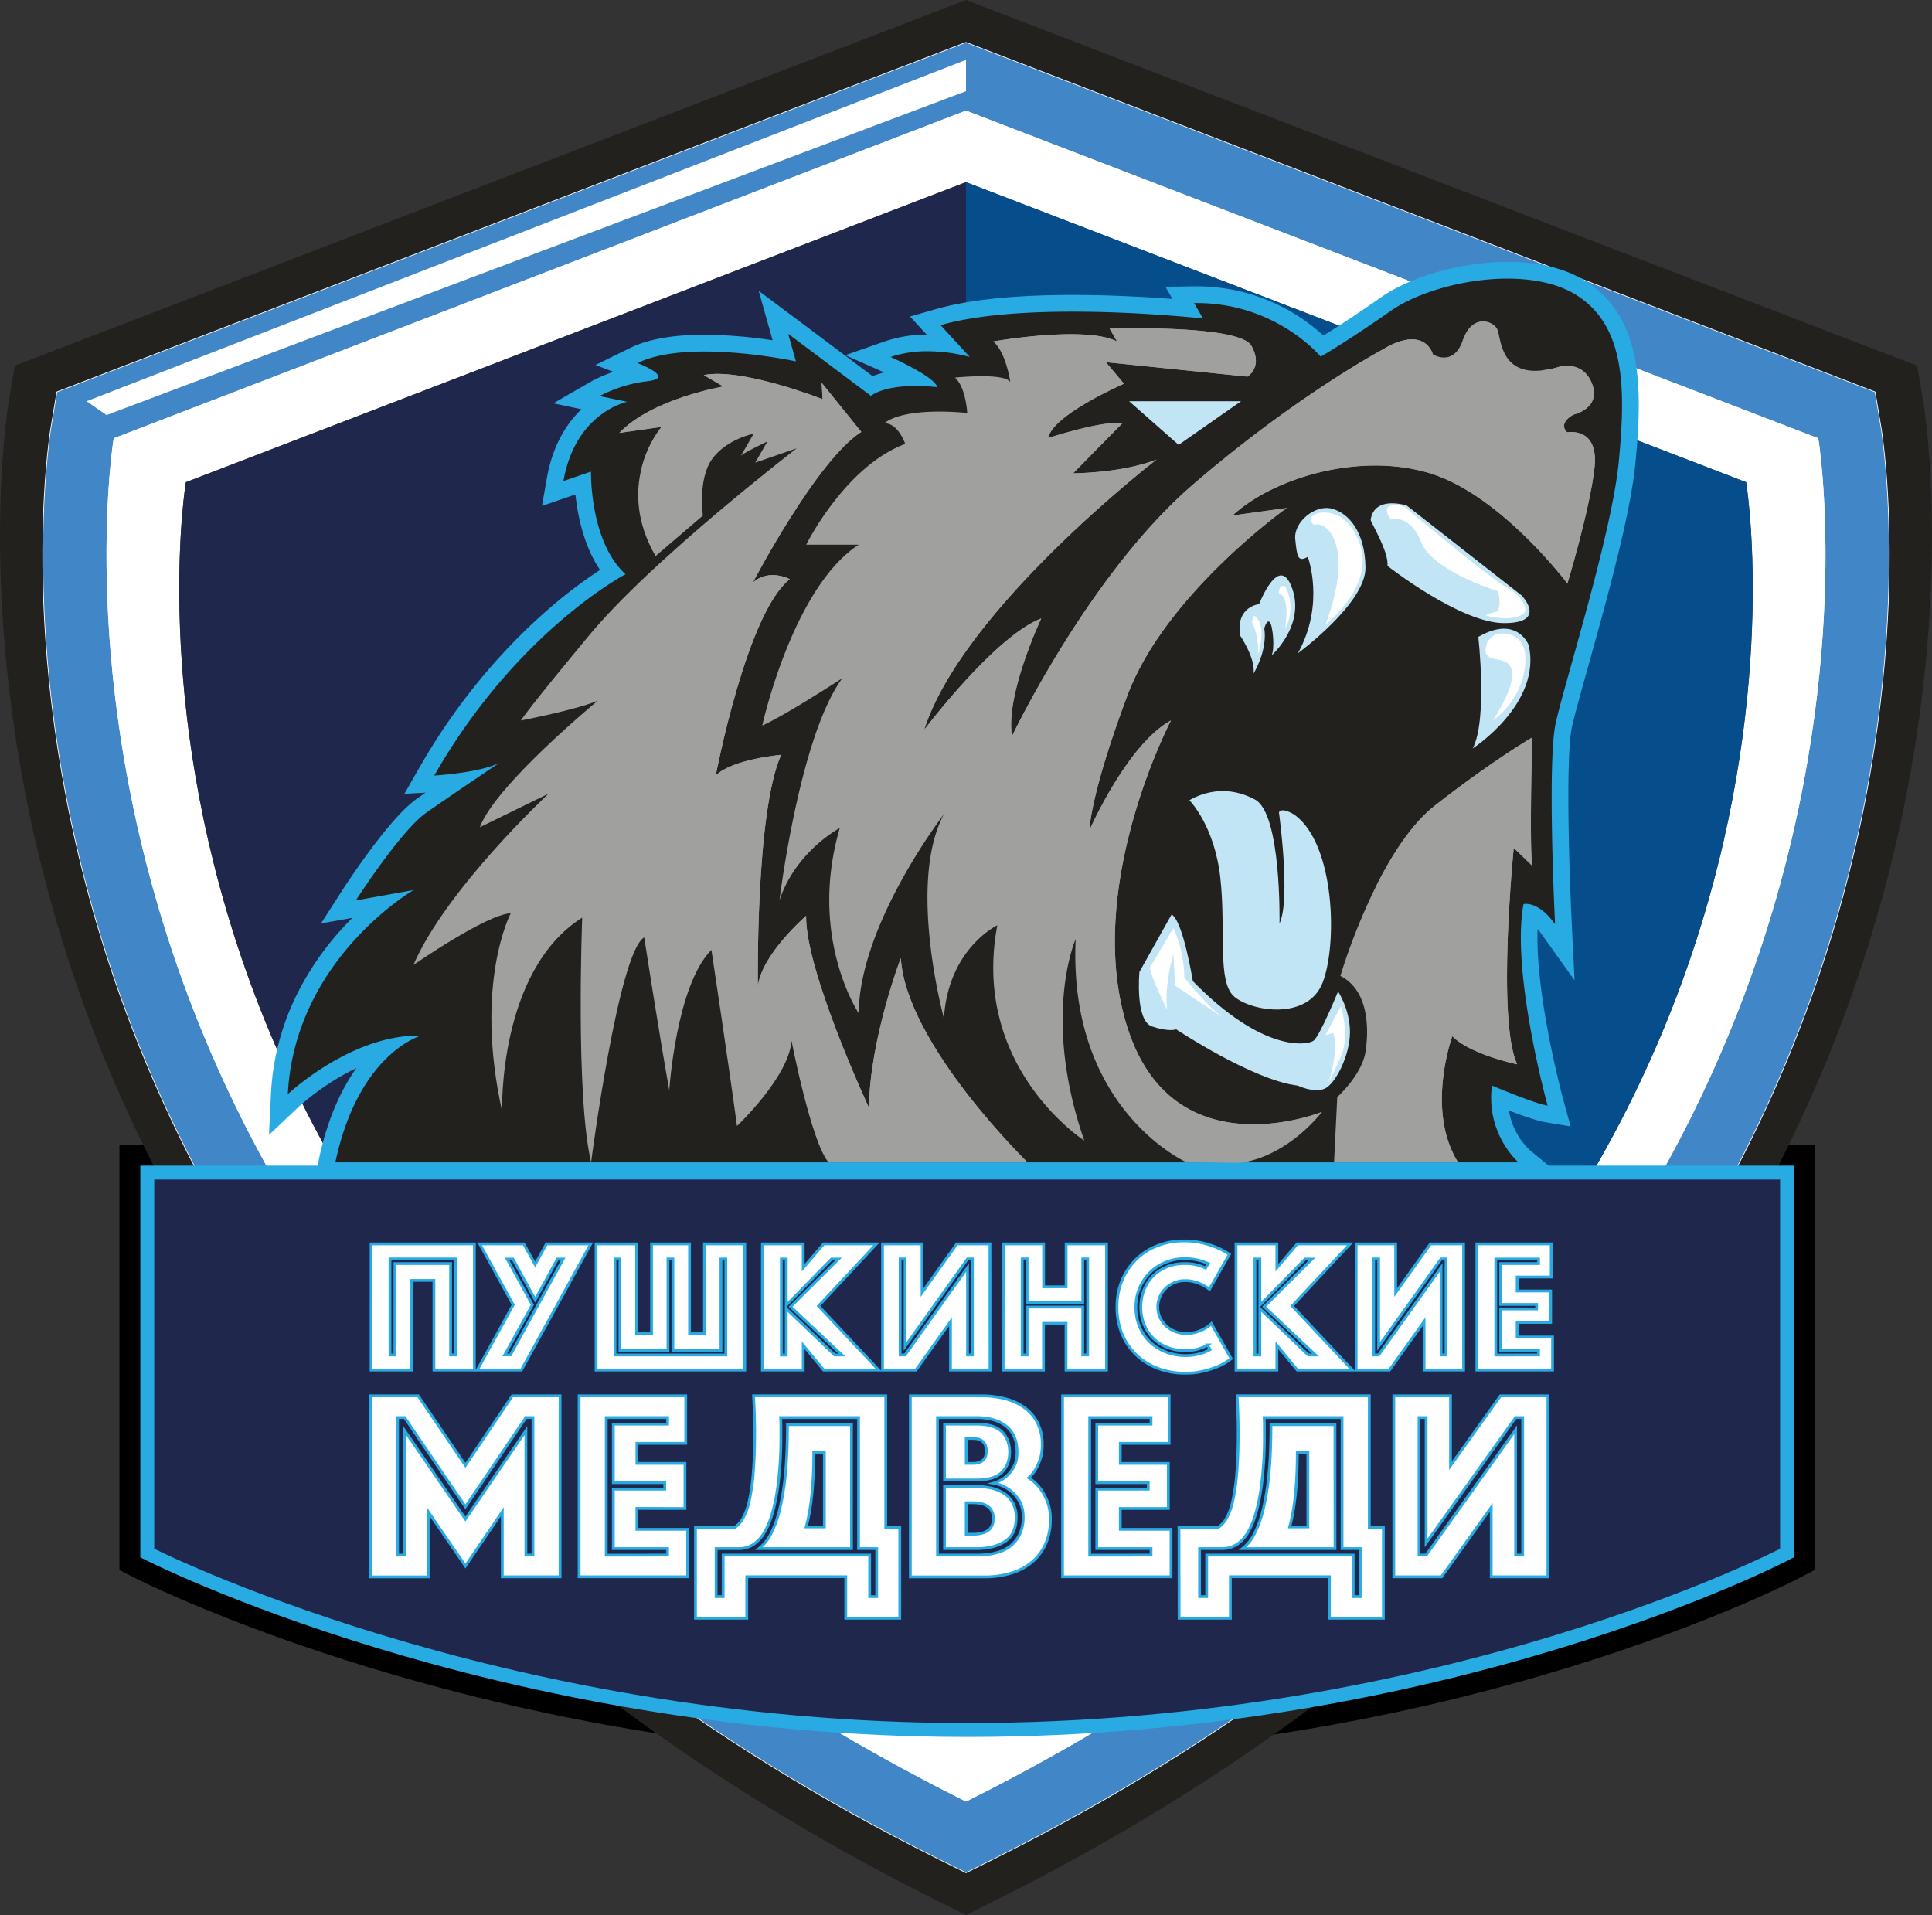 <?xml version="1.0" encoding="UTF-8"?> <svg xmlns="http://www.w3.org/2000/svg" viewBox="0 0 1388.66 1376.53"><rect x="0" y="0" width="1388.66" height="1376.53" fill="#333333" stroke="none"/> <defs> <style>.cls-1{isolation:isolate;}.cls-2,.cls-7,.cls-9{fill:#20274d;}.cls-2{stroke:#000;stroke-width:40px;}.cls-14,.cls-2,.cls-4,.cls-9{stroke-miterlimit:10;}.cls-3{fill:#22211e;}.cls-4{fill:#e49202;stroke:#fff;}.cls-5{fill:#4186c6;}.cls-14,.cls-6{fill:#fff;}.cls-8{fill:#064d8c;}.cls-14,.cls-9{stroke:#28abe3;}.cls-9{stroke-width:10px;}.cls-10{fill:#28abe3;}.cls-11,.cls-12{fill:#a0a09f;}.cls-12{mix-blend-mode:multiply;}.cls-13{fill:#c2e5f5;}.cls-14{stroke-width:2px;}</style> </defs> <g class="cls-1"> <g id="CONTENT"> <path class="cls-2" d="M1590.15,1478.69s-242.3,127.19-589.31,127.19c-340.55,0-589.31-127.19-589.31-127.19V1205.23H1590.15Z" transform="translate(-305.67 -362.4)"></path> <path class="cls-3" d="M1688.2,652.19l-4.47-26.89L1000,362.4,316.27,625.3l-4.47,26.89c-1.18,7.12-28.12,176.56,41.19,394.54,40.58,127.62,105.89,245.76,194.16,351.16,109.54,130.81,254.74,242,431.54,330.39l21.31,10.65,21.31-10.65c176.8-88.43,322-199.58,431.54-330.39,88.27-105.4,153.58-223.54,194.16-351.16C1716.32,828.75,1689.38,659.31,1688.2,652.19ZM358.81,660,1000,413.48,1641.19,660S1749.33,1310.89,1000,1685.64C250.67,1310.89,358.81,660,358.81,660Z" transform="translate(-305.67 -362.4)"></path> <path class="cls-4" d="M1657.51,670l-4.28-25.71L1000,393.11,346.77,644.27,342.49,670c-1.12,6.79-26.86,168.67,39.36,376.93,38.77,121.93,101.17,234.8,185.5,335.5,104.66,125,243.38,231.17,412.28,315.64l20.37,10.17,20.37-10.17c168.9-84.47,307.62-190.67,412.28-315.64,84.33-100.7,146.73-213.57,185.5-335.5C1684.37,838.65,1658.63,676.77,1657.51,670ZM1000,1657.32c-715.91-358-612.59-979.88-612.59-979.88L1000,441.9l612.59,235.54S1715.91,1299.29,1000,1657.32Z" transform="translate(-305.67 -362.4)"></path> <path class="cls-5" d="M1657.51,670l-4.28-25.71L1000,393.11,346.77,644.27,342.49,670c-1.12,6.79-26.86,168.67,39.36,376.93,38.77,121.93,101.17,234.8,185.5,335.5,104.66,125,243.38,231.17,412.28,315.64l20.37,10.17,20.37-10.17c168.9-84.47,307.62-190.67,412.28-315.64,84.33-100.7,146.73-213.57,185.5-335.5C1684.37,838.65,1658.63,676.77,1657.51,670ZM1000,1657.32c-715.91-358-612.59-979.88-612.59-979.88L1000,441.9l612.59,235.54S1715.91,1299.29,1000,1657.32Z" transform="translate(-305.67 -362.4)"></path> <path class="cls-6" d="M1612.59,677.44,1000,441.9,387.41,677.44S284.09,1299.29,1000,1657.32C1715.91,1299.29,1612.59,677.44,1612.59,677.44ZM1000,1605.87C344.7,1278.15,439.27,709,439.27,709L1000,493.33,1560.73,709S1655.3,1278.15,1000,1605.87Z" transform="translate(-305.67 -362.4)"></path> <path class="cls-7" d="M1000,493.33V1605.87C344.7,1278.15,439.27,709,439.27,709Z" transform="translate(-305.67 -362.4)"></path> <path class="cls-8" d="M1000,1605.87V493.33L1560.73,709S1655.3,1278.15,1000,1605.87Z" transform="translate(-305.67 -362.4)"></path> <polygon class="cls-6" points="62.22 288.4 694.33 43.03 694.33 65.53 76.56 298.35 62.22 288.4"></polygon> <path class="cls-9" d="M1590.15,1478.69s-242.3,127.19-589.31,127.19c-340.55,0-589.31-127.19-589.31-127.19V1205.23H1590.15Z" transform="translate(-305.67 -362.4)"></path> <path class="cls-3" d="M539.3,1203.84l1.55-7.25c9.18-43.15,26.52-67.24,41.14-80.45-36,9.69-65,36.73-65.33,37.06l-10.87,10.26.76-14.93c2.64-51.94,27.87-90.38,48.56-113.48a224,224,0,0,1,23.18-22.39L549,1017.91l7.43-11.57c1.34-2.09,33-51.29,52.36-64.81,7-4.89,16.23-11.22,25-17.21-8.48,1.08-15.06,1.47-15.66,1.5l-11,.63,5.48-9.59c31.12-54.46,67.39-91.47,92.33-112.93a319.61,319.61,0,0,1,40.79-30.2c-16.44-19.75-20.21-49.55-21-64.05l-21.69,7.46,1.75-10c5.25-30,20.24-45.74,32.55-53.8L720,649.7l13.59-7.84A103.87,103.87,0,0,1,766.43,631c-1.52-.72-3.15-1.42-4.73-2l-12.92-4.9,12.4-6.1c12.05-5.92,29.16-8.93,50.84-8.93,22.69,0,45,3.23,57.29,5.37l-7.74-27.53L932,639.7c7.35-3.69,17.36-5.66,29.83-5.87a201.18,201.18,0,0,0-18.44-9.31l-13.9-6.15,14.35-5a86.66,86.66,0,0,1,28.56-4.46,118.47,118.47,0,0,1,13.64.8L970.7,593l9.34-2.67c23.06-6.58,55.55-9.92,96.6-9.92,34.15,0,66.11,2.37,82.62,3.84l-5.7-9.89,10.22-.14,1.9,0A127.59,127.59,0,0,1,1256,611.14c7.25-4.39,23.62-14.6,45.57-30,20.8-14.61,56-24.43,87.64-24.43,21.23,0,39.45,4.39,52.69,12.71,39.4,24.74,38.06,75.47,33.32,125.31-3.51,36.89-21.1,99.77-34,145.69-5.22,18.66-9.73,34.78-11.55,43.17-6,27.38-.34,141.69-.28,142.85l1,20.43-11.89-16.65c-5.27-7.38-9.78-10.29-12.74-11.42-6,48.61,17.79,135.82,18,136.73l2.5,9.06-9.27-1.55c-7.36-1.23-23.72-7.59-33.61-11.61,0,26.56,17.35,41.71,17.54,41.87l12.4,10.57Z" transform="translate(-305.67 -362.4)"></path> <path class="cls-10" d="M1389.17,562.68c18.58,0,36.28,3.49,49.5,11.79,35.49,22.28,35.49,67.67,30.53,119.66S1430,853.82,1423.82,882.29s-.42,144.41-.42,144.41c-9.28-13-17.4-14.62-20.89-14.62a7.32,7.32,0,0,0-1.8.18c-9.08,49.1,17.33,144.83,17.33,144.83-9.9-1.65-40-14.44-40-14.44-4.53,35.07,19.08,55.19,19.08,55.19H546.71c16.85-79.12,61.76-91.09,61.76-91.09l-2.11,0c-49.3,0-93.82,42.11-93.82,42.11,5-97.17,90.36-146.69,90.36-146.69l-41.46,7.43s32.18-50.13,50.75-63.13,52.61-35.9,52.61-35.9c-14.24,7.43-47,9.28-47,9.28,59.42-104,137.51-144.73,137.51-144.73-25.88-23.41-24.87-73.75-24.87-73.75l-19.8,6.81c8.66-49.52,45.8-56.94,45.8-56.94l-19.8-4.16a99.88,99.88,0,0,1,34.65-10.7c20.43-2.47-7.42-13-7.42-13,12.76-6.28,30.5-8.32,48.19-8.32,32.94,0,65.69,7.08,65.69,7.08l-5.57-19.81,59.42,44.56c8.48-5.77,22-7.07,32.47-7.07a125.67,125.67,0,0,1,15.19.89C978,633.27,945.79,619,945.79,619a81.37,81.37,0,0,1,26.59-4.12,115.3,115.3,0,0,1,30.35,4.12l-21-22.9c26.13-7.46,61.71-9.69,95-9.69,49.44,0,93.65,4.94,93.65,4.94l-6.43-11.13,1.82,0c57.44,0,89.17,38.56,89.17,38.56s19.6-11.31,50.13-32.77c19.16-13.46,52.92-23.34,84.19-23.34m0-12v0c-32.75,0-69.36,10.25-91.09,25.52-18.47,13-32.95,22.24-41.3,27.41a134.24,134.24,0,0,0-91.1-35.38l-2,0-20.44.29,5.08,8.8c-17.74-1.37-43.78-2.9-71.69-2.9-41.6,0-74.66,3.41-98.25,10.15l-18.69,5.35,11.92,13a92.19,92.19,0,0,0-29.78,4.79l-28.7,10,27.8,12.3.29.13a60.15,60.15,0,0,0-8.47,2.64l-53.42-40.06L851,571.46l9.59,34.11L861,607a341.47,341.47,0,0,0-49-4c-22.61,0-40.6,3.21-53.49,9.55l-24.84,12.21,13,4.92a96.24,96.24,0,0,0-16.11,6.93l-27.17,15.69,20.22,4.25c-9.89,9.48-20.59,25-24.87,49.49l-3.51,20,19.23-6.61,4.8-1.65c1.59,14.91,5.93,36.94,17.69,54.26a342.29,342.29,0,0,0-36,27.26c-25.3,21.77-62.09,59.3-93.63,114.5l-11,19.18,15.28-.86c-2.25,1.56-4.39,3-6.35,4.42-19.93,14-50.55,61.14-54,66.48l-14.86,23.14,22.52-4c-2.75,2.76-5.55,5.7-8.36,8.84a205.62,205.62,0,0,0-32.73,48.72,180.15,180.15,0,0,0-17.36,68.46L499,1178.14l21.76-20.58a181.65,181.65,0,0,1,41.09-27.49c-10.58,14.87-20.64,35.85-26.9,65.27l-3.09,14.5h898.6l-25.59-21.11a51.24,51.24,0,0,1-14.7-28.19c9.31,3.61,20,7.41,25.87,8.39l18.54,3.09-5-18.12c-.23-.83-20.56-75.28-18.72-123.73.87,1,1.78,2.16,2.75,3.51l23.78,33.3-2-40.87c-1.59-31.81-4.65-119.2.15-141.27,1.79-8.22,6.28-24.26,11.47-42.84,12.9-46.13,30.58-109.31,34.14-146.73,4.93-51.71,6.19-104.41-36.1-131-14.2-8.92-33.52-13.63-55.88-13.63Z" transform="translate(-305.67 -362.4)"></path> <path class="cls-11" d="M1044.2,1197.83h-143c-12.38-14.13-26.61-87.36-26.61-87.36-1.86,26-39.2,61.27-39.2,61.27-5.68-42.4-18.37-126.58-18.37-126.58-25.37,25.37-30.32,100.78-30.32,100.78-6.93-38.28-18-109.75-18-109.75-18.57,10.53-38.17,161.64-38.17,161.64-11.35-47.75-6.4-175.87-6.4-175.87-60.65,38.37-57.56,139.26-57.56,139.26-20.42-92.22,6.19-142.36,6.19-142.36-17.33.62-69.94,37.14-69.94,37.14,23.36-54.21,96-122.1,97.16-123.16L650.56,957c11.06-30.09,83.64-90,84.78-91-16.1,6.8-55.3,14.26-55.3,14.26S684,873.41,729.17,819C774,764.9,876.71,685.89,878.3,684.65l-29.8,10.28,8.77-15.23c-.54.26-18.07,8.6-19.13,10.44l9.24-16s-19.18,3.71-29.71,18-6.8,40.85-6.8,40.85l-34,29.09c-14.18-24.56-14.21-46.4-10.18-62.71,4.6-18.7,14.52-30.13,14.52-30.13l-30.33,4.33c23.52-24.76,74.74-33.34,74.74-33.34L811.48,632c27.24-5.57,85.42,17.33,85.42,17.33l-.62-11.76,28.47,35.28c-31.94,20.26-77.27,106.94-78,108.3,11.76-10.51,26.6-2.46,26.6-2.46-31,24.14-53.23,141.11-53.23,141.11,11.76-11.76,47-14.85,47-14.85-18.57,41.47-16.71,166.49-16.71,166.49,2.47-22.9,34.66-50.75,34.66-50.75-.62,39.61,45.18,137.92,45.18,137.92.62-49.61,22.9-107.59,22.9-107.59C956.93,1112.94,1044.2,1197.83,1044.2,1197.83Z" transform="translate(-305.67 -362.4)"></path> <path class="cls-12" d="M1044.2,1197.83H992s-43.19-94.58-40.28-115c-.32,2.38-10.84,78.67-19.79,99,0,0-55.71-100.68-52-134.92,0,0-34.24,39.19-36.31,52,0,0-9.51-141.54,6.58-181.56,0,0-37.42,14-40.82,27.58.43-2.82,14.67-93.09,35.07-130.66,12.93-23.83,17.79-30.64,19.61-32.39-4.83,1.3-24,6.89-28.07,15,2.53-5.5,28.21-60.59,58.38-98.58,0,0,14.86-19.88,21.87-23.52l-9.75-16.9L905.15,669s-53.78-51.17-107.69,3.3c0,0,.47-11.54,12.35-21.44-1,.71-34.08,23.38-43.15,48.41l0,.07c4.6-18.7,14.52-30.13,14.52-30.13l-30.33,4.33c23.52-24.76,74.74-33.34,74.74-33.34L811.48,632c27.24-5.57,85.42,17.33,85.42,17.33l-.62-11.76,28.47,35.28c-31.94,20.26-77.27,106.94-78,108.3,11.76-10.51,26.6-2.46,26.6-2.46-31,24.14-53.23,141.11-53.23,141.11,11.76-11.76,47-14.85,47-14.85-18.57,41.47-16.71,166.49-16.71,166.49,2.47-22.9,34.66-50.75,34.66-50.75-.62,39.61,45.18,137.92,45.18,137.92.62-49.61,22.9-107.59,22.9-107.59C956.93,1112.94,1044.2,1197.83,1044.2,1197.83Z" transform="translate(-305.67 -362.4)"></path> <path class="cls-11" d="M1393.69,971.83s-12.38,123.78,2.48,155.56c0,0-33.83-7-46.62-20.23,0,0-19.4,53,4.12,90.67h-89.13l2.31-46.92s17.9-16,20.37-32.89,2.08-43.86-18.13-54.18a437.38,437.38,0,0,1,25.83-64.78h0c11.12-22.15,25.45-44.62,42.25-57.76,41.67-32.6,69.77-48.81,69.77-48.81s-2,76.46,0,92.13Z" transform="translate(-305.67 -362.4)"></path> <path class="cls-12" d="M1393.69,971.83s-12.38,123.78,2.48,155.56c0,0-33.83-7-46.62-20.23,0,0-19.4,53,4.12,90.67h-11c-21.91-74.64,13.45-134,13.45-134-1.63,14.63,23.16,46.87,23.91,47.84-10.71-47.88,4.87-167.5,4.87-167.5l14.13,17.33-5.78-47c-33.83,12.38-98.36,84.59-98.36,84.59h0c11.12-22.15,25.45-44.62,42.25-57.76,41.67-32.6,69.77-48.81,69.77-48.81s-2,76.46,0,92.13Z" transform="translate(-305.67 -362.4)"></path> <path class="cls-13" d="M1147.77,1019.69,1124.66,1061s-3.3,35.07,9.08,39.2,17.33,2.06,17.33,2.06,55.29,36.73,87.48,40.44c0,0,11.33,5.54,19.17,2.24s18.27-24.11,18.27-40.61-8.56-29.3-8.56-29.3-13.2,32.38-17.74,35.49-36.31,8.66-86.65-42.92C1163,1067.55,1156.15,1024.53,1147.77,1019.69Z" transform="translate(-305.67 -362.4)"></path> <path class="cls-6" d="M1132.09,1058.06l16.92-28.47s7.62,14,7.94,35.49c0,0,16.4,20.63,28,28.88l-34.66-23.11-1.24-23.1s-6.6,22.75-4.54,40.26C1144.47,1088,1133.5,1065.93,1132.09,1058.06Z" transform="translate(-305.67 -362.4)"></path> <path class="cls-6" d="M1269.5,1085.71s6.72,21.24-.15,36.41-8.74,18.41-8.74,18.41,7.73-23.64,3.37-35.6l-5.63,1.41Z" transform="translate(-305.67 -362.4)"></path> <path class="cls-13" d="M1160.56,937.58s18.16,18.15,22.28,56.11-2.47,74.28,9.91,85,52.81,17.33,63.54-9.9,9.08-99-19.8-120.48c0,0-9.08-6.19-11.56-2.07,0,0,8.67,62.31.41,80,0,0,1.55-78.81-17.59-89.13S1171.34,931.36,1160.56,937.58Z" transform="translate(-305.67 -362.4)"></path> <path class="cls-13" d="M1197.08,819.26s11.14,16.4,9.59,27.23c0,0,10.22-16.4,7.74-32.49,0,0,1.86-6.81,4-4.34s3.72,19.19,1.24,23.83c0,0,24.14-21.35,14.86-48s-23.83,11.14-23.83,11.14S1193.68,798.21,1197.08,819.26Z" transform="translate(-305.67 -362.4)"></path> <path class="cls-6" d="M1205.75,810.28s4.59,7,4.15,22.35c0,0,5.73-16.3,0-25C1209.9,807.66,1205.75,800.69,1205.75,810.28Z" transform="translate(-305.67 -362.4)"></path> <path class="cls-6" d="M1224.93,789.24s8.1-.82,4.52,25a32,32,0,0,0,0-30.23S1224.93,781.19,1224.93,789.24Z" transform="translate(-305.67 -362.4)"></path> <path class="cls-13" d="M1245.67,762.63s12.68,33.73-7.12,69.32c0,0,48.89-35.9,48.59-61.59s-12.07-39.3-24.3-42.39-27.47,9.9-26.19,22S1238.32,766.87,1245.67,762.63Z" transform="translate(-305.67 -362.4)"></path> <path class="cls-6" d="M1250.1,739.52s12-3.3,16.74,17.74-8.37,54-8.37,54,34.54-26.77,25-56.47S1253,731.27,1253,731.27,1243.09,734.15,1250.1,739.52Z" transform="translate(-305.67 -362.4)"></path> <path class="cls-13" d="M1290.85,736c-.2,1.3,13.31,23.21,12.07,33.11,0,0,52.3,41.16,83.86,41.16s12.69-19.8,12.69-19.8l-82.63-64.68S1293.63,718.06,1290.85,736Z" transform="translate(-305.67 -362.4)"></path> <path class="cls-6" d="M1380.53,802.24c1.73-.41,4.36-2.87,2-14.86,0,0-47-14.3-55.29-35.21s-21.87-16.36-21.87-16.36-6.45-8.64,0-9.91c0,0,4.06-1.41,9.91.93,0,0,62.9,52.41,72.41,57.15s16.09,14.23,13.93,18.26-13.31,6.5-28.16,2.47l2.73-1.17A26.88,26.88,0,0,1,1380.53,802.24Z" transform="translate(-305.67 -362.4)"></path> <path class="cls-13" d="M1368.22,820.19s6.8,59.41-4,80.15c0,0,49.83-32.19,40.23-74.27C1404.42,826.07,1396.13,804.07,1368.22,820.19Z" transform="translate(-305.67 -362.4)"></path> <path class="cls-6" d="M1374.71,824.11c-.61,1.07-4.12,9.9,3.72,11.55s15.26,2.06,14,14-13.62,30.57-13.62,30.57,20.63-13.58,23.11-40-19.81-22.31-19.81-22.31S1377.83,818.7,1374.71,824.11Z" transform="translate(-305.67 -362.4)"></path> <path class="cls-11" d="M1451.73,698.73c-3.36,30-19.46,83.08-19.46,83.08s-46.72-62.2-96.86-78.6-113.57,1.85-143.9,29.71l39-5.41S1143.26,789.43,1116,862.26,1088.77,959,1088.77,959s27.22-61.82,58.57-78.77c-.78,1.5-64.14,123.12-30.51,223.18s137.55,58.78,139,58.19h0c-.73,1-24.06,31.62-58.58,36.61l-38.79-.43s-85.21-37.85-79.64-160.4c0,0-24.75,55.71,6.19,144.83,0,0-81.7-52.61-62.51-154.73,0,0-35.28,16.71-38.37,66.84,0,0-26.62-97.16,0-146.67-.92,1.21-60.64,79.1-61.26,143,0,0-36.51-54.47-13.61-133.07,0,0-31.57,16.6-43.33,51.93,0,0,14.24-117.51,45.16-159.61-1.25.8-41.09,26.71-57.54,34,0,0,21.66-99,69.32-130H885.14s27.85-56.32,71.17-72.41c0,0-4.95-14.86-14.85-14.86,0,0,10.52-11.76,59.42-7.43,0,0-1-18.56-8.84-25.37,0,0,34.83-3.72,39.78,3.09,0,0-3.09-21.66-12.37-29.09,0,0,66.22-11.76,89.12,0l-5.33-9.23s93.22-3.15,101.89,12.33-2.91,22.15-2.91,22.15l-101.67-10.39h0l13,15.47s-51.37,22.28-54.46,39c0,0,40.23-13,53.23-10.52L1077,702.59s34.66,0,60-9.9c0,0-139.26,107.13-167.11,194.38,0,0,50.75-67.4,84.18-80.14,0,0-26,55-21,84.58,0,0,55.4-116.51,130.13-180.87s136.63-97.18,136.63-97.18,26.89-18,35.69,3.17a.53.53,0,0,1,.06.14,2.55,2.55,0,0,0,.13.29l0,.12s14.66,9.13,21.26-10,20.82-14.58,24.53-8.8c3,4.64,1.57,28.36,24.39,30.41,5.56.48,12.55-.3,21.41-3,0,0,16.71-4.33,22.9,13s-13.61,21.66-13.61,21.66-11.45,5.88-4.48,12.69C1432.13,673.19,1455.1,668.7,1451.73,698.73Z" transform="translate(-305.67 -362.4)"></path> <path class="cls-12" d="M1050.7,608.76c-14.23-.56-31.25-.87-31.25-.87s66.22-11.76,89.12,0l-5.33-9.23s93.22-3.15,101.89,12.33-2.91,22.15-2.91,22.15l-101.67-10.39a119.45,119.45,0,0,1,36.9.84c39.45,7,68.6,2,64.89-7.73s-78.07-11.68-78.07-11.68l-12.36-2.07,5.33,13.21S1064.93,609.32,1050.7,608.76Z" transform="translate(-305.67 -362.4)"></path> <path class="cls-12" d="M1024.4,914.5,1009.54,865s-42.08,37.19-50.34,49.54c0,0,.83-46.36,42.09-103.24,40.83-56.3,114.4-106.17,115.92-107.21-1.33.64-46,22-60.63,20.09,0,0,13.21-28,25.59-38.91,0,0-38.23-12.52-51.12,12.1.92-2,16.32-33.37,45.34-50.23l21.45-12.4-26.4-3.55s10.89-5.95,29.09-8.4l13,15.47s-51.37,22.28-54.46,39c0,0,40.23-13,53.23-10.52L1077,702.59s34.66,0,60-9.9c0,0-139.26,107.13-167.11,194.38,0,0,50.75-67.4,84.18-80.14,0,0-26,55-21,84.58,0,0,55.4-116.51,130.13-180.87s136.63-97.18,136.63-97.18,26.89-18,35.69,3.17c-1.73-3.4-15.91-19.53-113.41,53.91C1115.17,751.08,1024.4,914.5,1024.4,914.5Z" transform="translate(-305.67 -362.4)"></path> <path class="cls-12" d="M1451.73,698.73c-3.36,30-19.46,83.08-19.46,83.08s-46.72-62.2-96.86-78.6-113.57,1.85-143.9,29.71l39-5.41S1143.26,789.43,1116,862.26,1088.77,959,1088.77,959s27.22-61.82,58.57-78.77c-.78,1.5-64.14,123.12-30.51,223.18s137.55,58.78,139,58.19h0c-1.3,1.12-92.82,79.5-137.9-27.43-45.41-107.69,6.3-216.24,6.3-216.24s-34.88,47.66-38,81.08c0,0-6.6-49.52-4.12-81.08s41.13-136.38,118-176.91c-1.62.51-53.6,17-65.19,30.58,1.67-2.28,55.7-75.1,148.82-79.17,94.6-4.13,143.28,74.74,143.28,74.74s20.64-70.61,18.16-78.87-21.45-6.19-21.45-6.19-37.14,9.5-62.72-20.63c0,0-9.08-14.13-2.48-30.38,0,0,24,46.74,63.85,28.06,5.64-2.65,22.18-20.37-8.7-30.51,7.35-1.22,4.69-.19,13.55-2.86,0,0,16.71-4.33,22.9,13s-13.61,21.66-13.61,21.66-11.45,5.88-4.48,12.69C1432.13,673.19,1455.1,668.7,1451.73,698.73Z" transform="translate(-305.67 -362.4)"></path> <polygon class="cls-13" points="892.03 288.4 847.15 319.76 811.57 288.4 892.03 288.4"></polygon> <path class="cls-14" d="M572.41,1256.47h74.25v90.71h-29.1v-64.46H601.38v64.46h-29Zm17.13,79.83v-65.69h40v65.69h3.53v-69H586v69Z" transform="translate(-305.67 -362.4)"></path> <path class="cls-14" d="M674.54,1300.26l-24.07-43.79h31.69l8.16,14.82,8.16-14.82H730.3l-49.91,90.71H648.7Zm35.9-32.91h-4.08l-16,29.24-16.05-29.24h-4.08l18.09,32.91-19.86,36h4.08Z" transform="translate(-305.67 -362.4)"></path> <path class="cls-14" d="M734.11,1347.18v-90.71h29.11v64.46H774v-64.46H801.3v64.46H812v-64.46h29v90.71Zm89.76-79.83V1333H789.33v-65.69h-3.54V1333H751.25v-65.69h-3.54v69h79.7v-69Z" transform="translate(-305.67 -362.4)"></path> <path class="cls-14" d="M853.65,1256.47H883v17.14l14.69-17.14h37.95L894,1301.08l43.25,46.1H897.71L883,1329.37v17.81H853.65ZM870.78,1303l34.82,33.32h5.17l-36.86-34.68,34.41-34.27h-5l-32.51,33.18v-33.18h-3.53v69h3.53Z" transform="translate(-305.67 -362.4)"></path> <path class="cls-14" d="M1017.27,1347.18H988.85v-34.81L964,1347.18H940v-90.71h28.42v35l25-35h23.8Zm-12.64-10.88v-69h-3.54l-44.88,62.83v-62.83h-3.54v69h3.54l44.88-62.83v62.83Z" transform="translate(-305.67 -362.4)"></path> <path class="cls-14" d="M1026.78,1256.47h29v30.87h16.18v-30.87H1101v90.71h-29.11v-33.59h-16.18v33.59h-29Zm17.14,79.83v-34.41h40v34.41h3.54v-69h-3.54v31.28h-40v-31.28h-3.54v69Z" transform="translate(-305.67 -362.4)"></path> <path class="cls-14" d="M1108.52,1301.89a48.85,48.85,0,0,1,3.81-19.65,45.7,45.7,0,0,1,10.34-15,44.9,44.9,0,0,1,15.23-9.58,51.31,51.31,0,0,1,18.49-3.34,57.66,57.66,0,0,1,13.81,1.5,65.47,65.47,0,0,1,10.4,3.4,48.78,48.78,0,0,1,8.71,4.76L1175,1289.11a49.63,49.63,0,0,0-4.76-3.13,47.24,47.24,0,0,0-5.51-2.11,23.93,23.93,0,0,0-7.28-1,19.65,19.65,0,0,0-7.75,1.5,20,20,0,0,0-6.19,4.08,18.7,18.7,0,0,0-4.15,6,18.44,18.44,0,0,0-1.49,7.41,17.92,17.92,0,0,0,1.56,7.42,18.94,18.94,0,0,0,4.29,6,20.31,20.31,0,0,0,6.39,4.08,21,21,0,0,0,8,1.49,25.55,25.55,0,0,0,7.75-1.08,29.28,29.28,0,0,0,5.72-2.45,21.14,21.14,0,0,0,4.76-3.54l14.28,25.16a40.13,40.13,0,0,1-8.71,5.31,74,74,0,0,1-10.47,3.53,54.46,54.46,0,0,1-14,1.63,53.9,53.9,0,0,1-19.58-3.46,46.37,46.37,0,0,1-15.51-9.73,44.18,44.18,0,0,1-10.2-15A49.8,49.8,0,0,1,1108.52,1301.89Zm17.14,0a33.31,33.31,0,0,1,2.24-12.24,29.86,29.86,0,0,1,6.33-9.92,29.38,29.38,0,0,1,9.92-6.67,33.55,33.55,0,0,1,13.06-2.45,37.46,37.46,0,0,1,6.32.48,28,28,0,0,1,4.7,1.16,17.44,17.44,0,0,1,3.94,1.63l1.9-3.27q-2.17-.94-4.62-1.76a52,52,0,0,0-5.3-1.23,39.52,39.52,0,0,0-6.94-.54,36.28,36.28,0,0,0-13.26,2.45,33.7,33.7,0,0,0-11.15,7,34.41,34.41,0,0,0-10.68,25.36,35.7,35.7,0,0,0,2.79,14.42,32.63,32.63,0,0,0,7.68,11,34.23,34.23,0,0,0,11.43,7,39.19,39.19,0,0,0,13.87,2.45,36.31,36.31,0,0,0,7.34-.68,42.16,42.16,0,0,0,5.58-1.5,27.51,27.51,0,0,0,4.62-2.17l-1.9-3.27a16.92,16.92,0,0,1-4.08,2,30,30,0,0,1-4.9,1.43,31.89,31.89,0,0,1-6.66.61,35.25,35.25,0,0,1-13.46-2.44,30,30,0,0,1-10.14-6.67,29.33,29.33,0,0,1-6.39-9.93A33.23,33.23,0,0,1,1125.66,1301.89Z" transform="translate(-305.67 -362.4)"></path> <path class="cls-14" d="M1194.07,1256.47h29.38v17.14l14.68-17.14h37.95l-41.62,44.61,43.25,46.1h-39.58l-14.68-17.81v17.81h-29.38Zm17.14,46.51L1246,1336.3h5.17l-36.86-34.68,34.41-34.27h-5l-32.5,33.18v-33.18h-3.54v69h3.54Z" transform="translate(-305.67 -362.4)"></path> <path class="cls-14" d="M1357.66,1347.18h-28.42v-34.81l-24.89,34.81h-23.93v-90.71h28.42v35l25-35h23.8ZM1345,1336.3v-69h-3.54l-44.88,62.83v-62.83h-3.54v69h3.54l44.88-62.83v62.83Z" transform="translate(-305.67 -362.4)"></path> <path class="cls-14" d="M1367.19,1256.47h53.45v23.8h-24.48v10.06h24.07v22.58h-24.07v10.47h25.43v23.8h-54.4Zm44.33,79.83V1333h-27.2v-29.79h25.84V1300h-25.84v-29.38h27.2v-3.26h-30.73v69Z" transform="translate(-305.67 -362.4)"></path> <path class="cls-14" d="M571.94,1365.68h34.32l33.93,49.93,33.73-49.93h34.32v130.07H666.71V1449l-26.52,39-26.72-39v46.8H571.94Zm24.57,114.47v-89.51l43.68,63.58,43.48-63.58v89.51h5.07v-98.86h-5.07l-43.48,64.15-43.68-64.15h-5.07v98.86Z" transform="translate(-305.67 -362.4)"></path> <path class="cls-14" d="M721.92,1365.68h76.64v34.13h-35.1v14.43H798v32.37H763.46v15h36.46v34.12h-78Zm63.57,114.47v-4.68h-39v-42.71h37v-4.67h-37V1386h39v-4.68H741.42v98.86Z" transform="translate(-305.67 -362.4)"></path> <path class="cls-14" d="M805.56,1460.46h27.89a19,19,0,0,0,6.24-6.83,46.46,46.46,0,0,0,4.58-12.77,146.68,146.68,0,0,0,2.83-20.09q1-12,1-28.76,0-5.85-.19-12.38c-.13-4.36-.33-9-.59-14h95v94.78H952.4v65.13H913.59v-29.84H842.42v29.84H805.56ZM825.45,1510v-29.84h105.3V1510h5.07v-34.52H922.76v-94.18h-56q.19,2.73.2,5.84V1393a274.25,274.25,0,0,1-2.25,38.12q-2.24,15.69-6.14,25.54T849.14,1471a18.71,18.71,0,0,1-12,4.48H820.38V1510Zm92.24-34.52h-66.5a31.24,31.24,0,0,0,8.39-10.34,77.17,77.17,0,0,0,6.43-17.64,176.92,176.92,0,0,0,4.19-25.84q1.47-15,1.47-35.29h46Zm-27.11-69.22q0,33.54-5.46,53.62h13.07v-53.62Z" transform="translate(-305.67 -362.4)"></path> <path class="cls-14" d="M960,1365.68h50.9a66.5,66.5,0,0,1,17.84,2.25,40.11,40.11,0,0,1,13.84,6.63,30.3,30.3,0,0,1,9,10.92,34.19,34.19,0,0,1,3.22,15.31,31.81,31.81,0,0,1-1.56,10.62,40.59,40.59,0,0,1-3.31,7.31,24.62,24.62,0,0,1-4.88,5.86,33.11,33.11,0,0,1,7.8,7,41.89,41.89,0,0,1,5.36,9.37,34.84,34.84,0,0,1,2.44,13.84,42,42,0,0,1-3.31,17,36.23,36.23,0,0,1-9.46,13,41.67,41.67,0,0,1-15,8.19,64.8,64.8,0,0,1-19.79,2.83H960Zm47.58,114.47q17.16,0,25.35-7.41t8.19-19.69q0-8-3.41-12.78a26.52,26.52,0,0,0-18-11.8,24.28,24.28,0,0,0,8.39-4.29,24,24,0,0,0,5.94-6.92q2.64-4.38,2.64-11.21,0-12.29-7.8-18.52t-21.26-6.24H979.51v98.86Zm-23-54V1386h23q12.67,0,18.23,5.55t5.56,14.53q0,9-5.56,14.53t-18.23,5.55Zm0,49.34v-44.65h22.82a47.34,47.34,0,0,1,11.21,1.26,28.33,28.33,0,0,1,9.07,3.9,18.69,18.69,0,0,1,6.14,6.93,21.64,21.64,0,0,1,2.24,10.14q0,11.9-7.9,17.16t-20.76,5.26Zm30-70.2q0-9-9.75-9h-4.68v17.94h4.68Q1014.61,1414.24,1014.61,1405.27Zm-9.75,59.86q14.82,0,14.82-11.3t-14.82-11.32h-4.68v22.62Z" transform="translate(-305.67 -362.4)"></path> <path class="cls-14" d="M1069.4,1365.68H1146v34.13h-35.1v14.43h34.52v32.37h-34.52v15h36.47v34.12h-78ZM1133,1480.15v-4.68h-39v-42.71H1131v-4.67H1094V1386h39v-4.68H1088.9v98.86Z" transform="translate(-305.67 -362.4)"></path> <path class="cls-14" d="M1153.08,1460.46H1181a18.91,18.91,0,0,0,6.24-6.83,46.14,46.14,0,0,0,4.58-12.77,143.63,143.63,0,0,0,2.83-20.09q1-12,1-28.76,0-5.85-.2-12.38c-.13-4.36-.33-9-.58-14h95v94.78h10.14v65.13h-38.8v-29.84h-71.18v29.84h-36.85ZM1173,1510v-29.84h105.3V1510h5.07v-34.52h-13.07v-94.18h-56c.12,1.82.19,3.77.19,5.84V1393a276,276,0,0,1-2.24,38.12q-2.25,15.69-6.14,25.54t-9.46,14.34a18.73,18.73,0,0,1-12,4.48H1167.9V1510Zm92.23-34.52h-66.49a31.22,31.22,0,0,0,8.38-10.34,77.14,77.14,0,0,0,6.44-17.64,179.67,179.67,0,0,0,4.19-25.84q1.46-15,1.46-35.29h46Zm-27.1-69.22q0,33.54-5.46,53.62h13.06v-53.62Z" transform="translate(-305.67 -362.4)"></path> <path class="cls-14" d="M1418.26,1495.75h-40.75v-49.92l-35.69,49.92H1307.5V1365.68h40.76v50.12l35.88-50.12h34.12Zm-18.13-15.6v-98.86h-5.07l-64.35,90.09v-90.09h-5.07v98.86h5.07l64.35-90.09v90.09Z" transform="translate(-305.67 -362.4)"></path> </g> </g> </svg> 
